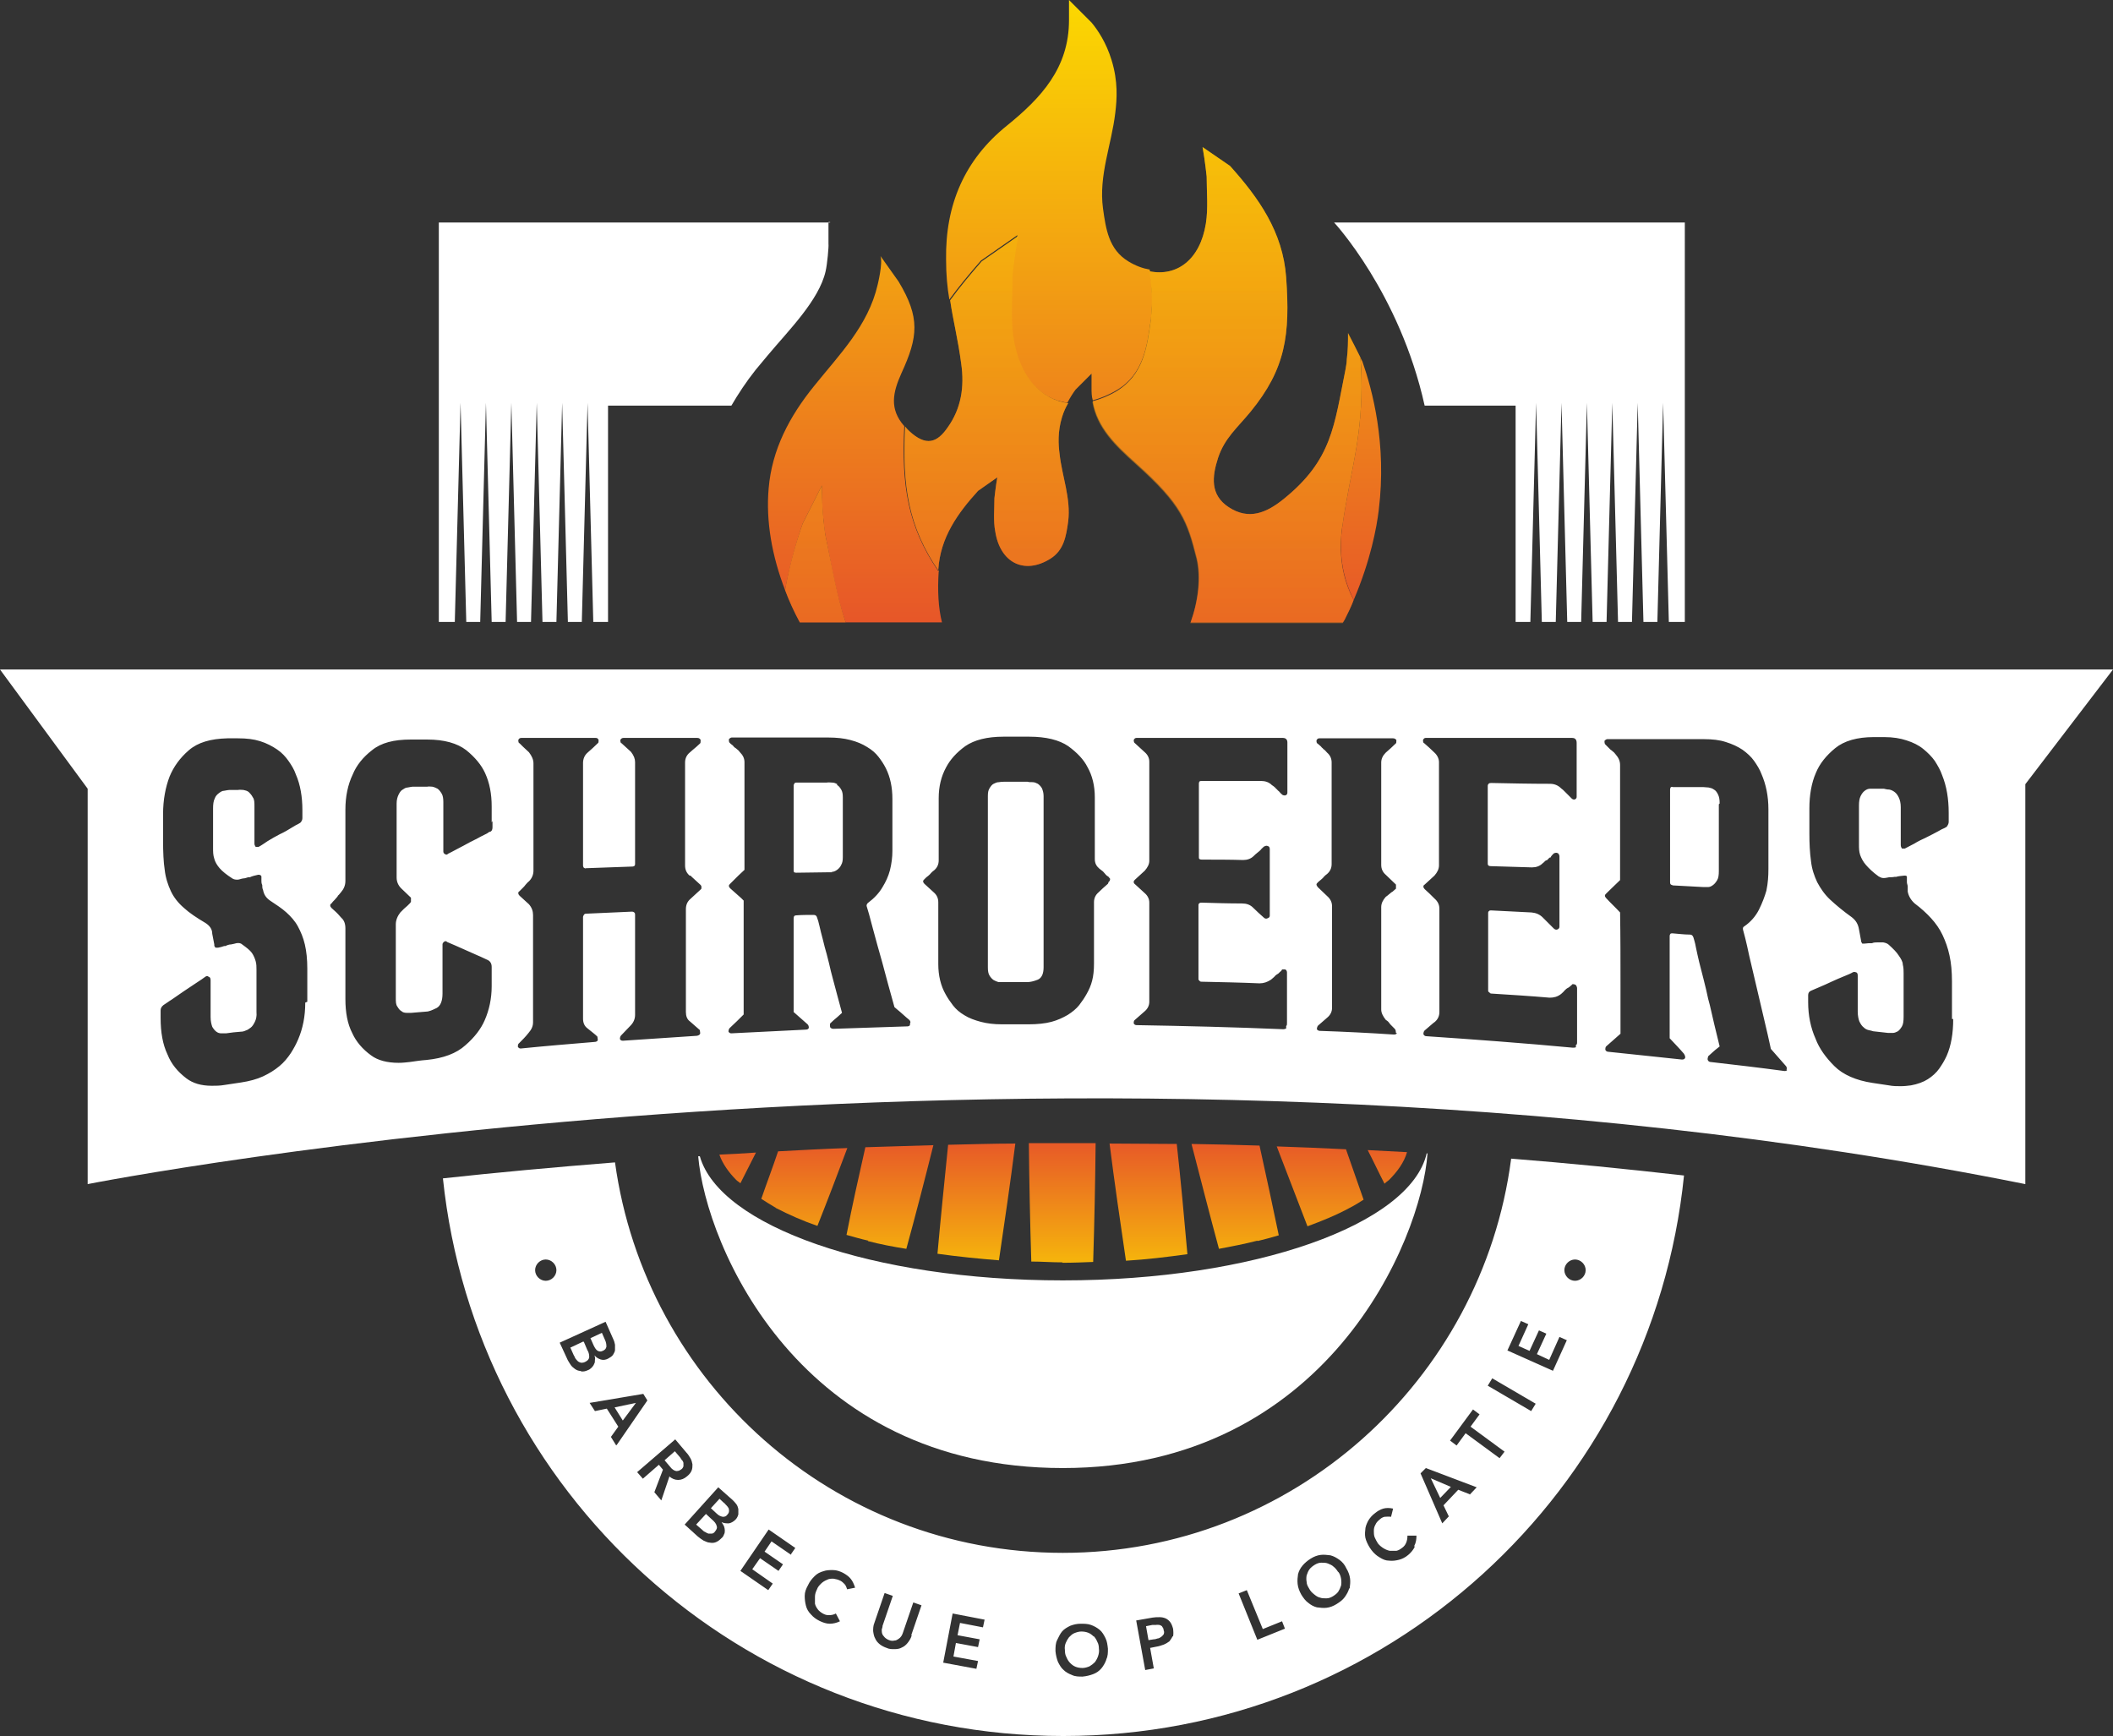<?xml version="1.0" encoding="UTF-8"?>
<svg id="Laag_1" xmlns="http://www.w3.org/2000/svg" xmlns:xlink="http://www.w3.org/1999/xlink" version="1.1" viewBox="0 0 515.7 423.7">
  <rect x="0" y="0" width="515.7" height="423.7" fill="#333333" stroke="none"/>
  <!-- Generator: Adobe Illustrator 29.4.0, SVG Export Plug-In . SVG Version: 2.1.0 Build 152)  -->
  <defs>
    <style>
      .st0 {
        fill: url(#Naamloos_verloop_15);
      }

      .st1 {
        fill: url(#Naamloos_verloop_14);
      }

      .st2 {
        fill: url(#Naamloos_verloop_12);
      }

      .st3 {
        fill: url(#Naamloos_verloop_11);
      }

      .st4 {
        fill: url(#Naamloos_verloop_10);
      }

      .st5 {
        fill: url(#Naamloos_verloop_13);
      }

      .st6 {
        fill: url(#Naamloos_verloop_17);
      }

      .st6, .st7, .st8 {
        isolation: isolate;
        opacity: .5;
      }

      .st7 {
        fill: url(#Naamloos_verloop_18);
      }

      .st8 {
        fill: url(#Naamloos_verloop_16);
      }

      .st9 {
        fill: url(#Naamloos_verloop);
      }

      .st10 {
        fill: #fff;
      }

      .st11 {
        fill: url(#Naamloos_verloop_2);
      }

      .st12 {
        fill: url(#Naamloos_verloop_5);
      }

      .st13 {
        fill: url(#Naamloos_verloop_6);
      }

      .st14 {
        fill: url(#Naamloos_verloop_4);
      }

      .st15 {
        fill: url(#Naamloos_verloop_9);
      }

      .st16 {
        fill: url(#Naamloos_verloop_8);
      }

      .st17 {
        fill: url(#Naamloos_verloop_3);
      }

      .st18 {
        fill: url(#Naamloos_verloop_7);
      }
    </style>
    <linearGradient id="Naamloos_verloop" data-name="Naamloos verloop" x1="280.3" y1="115" x2="280.3" y2="166.6" gradientTransform="translate(0 434.5) scale(1 -1)" gradientUnits="userSpaceOnUse">
      <stop offset="0" stop-color="#fbd801"/>
      <stop offset="1" stop-color="#e23732"/>
    </linearGradient>
    <linearGradient id="Naamloos_verloop_2" data-name="Naamloos verloop 2" x1="238.3" y1="115" x2="238.3" y2="166.6" gradientTransform="translate(0 434.5) scale(1 -1)" gradientUnits="userSpaceOnUse">
      <stop offset="0" stop-color="#fbd801"/>
      <stop offset="1" stop-color="#e23732"/>
    </linearGradient>
    <linearGradient id="Naamloos_verloop_3" data-name="Naamloos verloop 3" x1="301.5" y1="115" x2="301.5" y2="166.6" gradientTransform="translate(0 434.5) scale(1 -1)" gradientUnits="userSpaceOnUse">
      <stop offset="0" stop-color="#fbd801"/>
      <stop offset="1" stop-color="#e23732"/>
    </linearGradient>
    <linearGradient id="Naamloos_verloop_4" data-name="Naamloos verloop 4" x1="217.2" y1="115" x2="217.2" y2="166.6" gradientTransform="translate(0 434.5) scale(1 -1)" gradientUnits="userSpaceOnUse">
      <stop offset="0" stop-color="#fbd801"/>
      <stop offset="1" stop-color="#e23732"/>
    </linearGradient>
    <linearGradient id="Naamloos_verloop_5" data-name="Naamloos verloop 5" x1="259.3" y1="115" x2="259.3" y2="166.6" gradientTransform="translate(0 434.5) scale(1 -1)" gradientUnits="userSpaceOnUse">
      <stop offset="0" stop-color="#fbd801"/>
      <stop offset="1" stop-color="#e23732"/>
    </linearGradient>
    <linearGradient id="Naamloos_verloop_6" data-name="Naamloos verloop 6" x1="196.3" y1="115" x2="196.3" y2="166.6" gradientTransform="translate(0 434.5) scale(1 -1)" gradientUnits="userSpaceOnUse">
      <stop offset="0" stop-color="#fbd801"/>
      <stop offset="1" stop-color="#e23732"/>
    </linearGradient>
    <linearGradient id="Naamloos_verloop_7" data-name="Naamloos verloop 7" x1="322.2" y1="115" x2="322.2" y2="166.6" gradientTransform="translate(0 434.5) scale(1 -1)" gradientUnits="userSpaceOnUse">
      <stop offset="0" stop-color="#fbd801"/>
      <stop offset="1" stop-color="#e23732"/>
    </linearGradient>
    <linearGradient id="Naamloos_verloop_8" data-name="Naamloos verloop 8" x1="180.1" y1="115" x2="180.1" y2="166.6" gradientTransform="translate(0 434.5) scale(1 -1)" gradientUnits="userSpaceOnUse">
      <stop offset="0" stop-color="#fbd801"/>
      <stop offset="1" stop-color="#e23732"/>
    </linearGradient>
    <linearGradient id="Naamloos_verloop_9" data-name="Naamloos verloop 9" x1="338.6" y1="115" x2="338.6" y2="166.6" gradientTransform="translate(0 434.5) scale(1 -1)" gradientUnits="userSpaceOnUse">
      <stop offset="0" stop-color="#fbd801"/>
      <stop offset="1" stop-color="#e23732"/>
    </linearGradient>
    <linearGradient id="Naamloos_verloop_10" data-name="Naamloos verloop 10" x1="299.5" y1="434.4" x2="299.5" y2="245.9" gradientTransform="translate(0 434.5) scale(1 -1)" gradientUnits="userSpaceOnUse">
      <stop offset="0" stop-color="#fbd801"/>
      <stop offset="1" stop-color="#e23732"/>
    </linearGradient>
    <linearGradient id="Naamloos_verloop_11" data-name="Naamloos verloop 11" x1="199" y1="434.4" x2="199" y2="245.9" gradientTransform="translate(0 434.5) scale(1 -1)" gradientUnits="userSpaceOnUse">
      <stop offset="0" stop-color="#fbd801"/>
      <stop offset="1" stop-color="#e23732"/>
    </linearGradient>
    <linearGradient id="Naamloos_verloop_12" data-name="Naamloos verloop 12" x1="240.8" y1="434.4" x2="240.8" y2="245.9" gradientTransform="translate(0 434.5) scale(1 -1)" gradientUnits="userSpaceOnUse">
      <stop offset="0" stop-color="#fbd801"/>
      <stop offset="1" stop-color="#e23732"/>
    </linearGradient>
    <linearGradient id="Naamloos_verloop_13" data-name="Naamloos verloop 13" x1="332.2" y1="434.4" x2="332.2" y2="245.9" gradientTransform="translate(0 434.5) scale(1 -1)" gradientUnits="userSpaceOnUse">
      <stop offset="0" stop-color="#fbd801"/>
      <stop offset="1" stop-color="#e23732"/>
    </linearGradient>
    <linearGradient id="Naamloos_verloop_14" data-name="Naamloos verloop 14" x1="208.7" y1="434.4" x2="208.7" y2="245.9" gradientTransform="translate(0 434.5) scale(1 -1)" gradientUnits="userSpaceOnUse">
      <stop offset="0" stop-color="#fbd801"/>
      <stop offset="1" stop-color="#e23732"/>
    </linearGradient>
    <linearGradient id="Naamloos_verloop_15" data-name="Naamloos verloop 15" x1="256" y1="434.4" x2="256" y2="245.9" gradientTransform="translate(0 434.5) scale(1 -1)" gradientUnits="userSpaceOnUse">
      <stop offset="0" stop-color="#fbd801"/>
      <stop offset="1" stop-color="#e23732"/>
    </linearGradient>
    <linearGradient id="Naamloos_verloop_16" data-name="Naamloos verloop 16" x1="824.6" y1="424.9" x2="824.6" y2="171.9" gradientTransform="translate(1124.1 434.5) rotate(-180)" gradientUnits="userSpaceOnUse">
      <stop offset="0" stop-color="#fbd801"/>
      <stop offset="1" stop-color="#e23732"/>
    </linearGradient>
    <linearGradient id="Naamloos_verloop_17" data-name="Naamloos verloop 17" x1="925.1" y1="424.9" x2="925.1" y2="171.9" gradientTransform="translate(1124.1 434.5) rotate(-180)" gradientUnits="userSpaceOnUse">
      <stop offset="0" stop-color="#fbd801"/>
      <stop offset="1" stop-color="#e23732"/>
    </linearGradient>
    <linearGradient id="Naamloos_verloop_18" data-name="Naamloos verloop 18" x1="883.3" y1="424.9" x2="883.3" y2="171.9" gradientTransform="translate(1124.1 434.5) rotate(-180)" gradientUnits="userSpaceOnUse">
      <stop offset="0" stop-color="#fbd801"/>
      <stop offset="1" stop-color="#e23732"/>
    </linearGradient>
  </defs>
  <g>
    <g>
      <g>
        <path class="st9" d="M289.8,306.1c-.8-9-1.6-17.9-2.6-26.9-5.5,0-11-.1-16.4-.1,1.2,9.5,2.6,19.1,4,28.6,5-.3,10-.9,15-1.6Z"/>
        <path class="st11" d="M243.8,307.6c1.4-9.5,2.8-19,4-28.5-5.5,0-11,.2-16.4.3-.9,8.9-1.8,17.7-2.6,26.6,5,.7,10,1.2,15,1.6Z"/>
        <path class="st17" d="M306.9,302.9c1.7-.4,3.5-.9,5.2-1.4-1.5-7.3-3.1-14.6-4.7-21.9-5.6-.2-11.1-.3-16.6-.4,2.2,8.5,4.4,17.1,6.7,25.6,3.2-.6,6.3-1.2,9.4-2h0Z"/>
        <path class="st14" d="M211.8,302.9c3.1.8,6.2,1.4,9.4,1.9,2.3-8.4,4.5-16.9,6.6-25.3-5.6.2-11.2.3-16.6.5-1.6,7.1-3.2,14.2-4.6,21.4,1.8.5,3.5,1,5.3,1.4h0Z"/>
        <path class="st12" d="M259.3,308.2c2.5,0,5-.1,7.5-.2.3-9.7.5-19.3.6-29h-16.3c.1,9.6.3,19.3.6,28.9,2.5,0,5,.2,7.6.2h0Z"/>
        <path class="st13" d="M189.3,294.8c3.3,1.7,6.7,3.2,10.2,4.4,2.5-6.3,4.9-12.6,7.3-19-5.7.2-11.4.5-16.9.8-1.3,3.9-2.8,7.8-4.1,11.6,1.1.7,2.2,1.4,3.4,2.1h.1Z"/>
        <path class="st18" d="M329.4,294.8c1.2-.6,2.3-1.3,3.4-2-1.4-4.1-2.9-8.2-4.3-12.3-5.7-.3-11.3-.5-16.9-.7l7.5,19.5c3.5-1.3,7-2.7,10.3-4.5Z"/>
        <path class="st16" d="M175.6,281.9c.8,2.2,2.3,4.3,4.1,6.1.3.3.7.5,1,.8,1.3-2.5,2.5-5,3.8-7.5-3,.2-6,.4-8.9.5h0Z"/>
        <path class="st15" d="M337.9,288.9c.3-.3.7-.6,1.1-.9,2-2,3.7-4.3,4.4-6.8-3.2-.2-6.4-.3-9.6-.5,1.4,2.7,2.7,5.5,4.1,8.2h0Z"/>
        <path class="st10" d="M348.3,281.5h-.1c-4,17.4-42.2,31-88.8,31s-83.8-13.3-88.6-30.3h-.4c1.9,21.9,24.7,76.1,89,76.1s87.5-55.5,89-76.8h-.1,0Z"/>
      </g>
      <g>
        <path class="st4" d="M280.9,78c-.9,6.7-1.8,13.4-8.3,17.4-2,1.2-4,2-5.9,2.5,1.1,6.4,5.6,10.7,10.5,15.1,11.3,10.1,12.6,14.1,14.9,23.2,1.1,4.6.4,10.4-1.5,15.7h37.2c.1-.3.3-.5.4-.7.8-1.6,1.6-3.2,2.2-4.8-2.9-5.5-3.7-11.5-2.8-17.9,1.9-13.2,4.6-20.5,4.7-34,0-2.5-.1-4.9-.3-7.3-1-2-2-4-3-5.9,0,2,0,4.1-.3,6.4,0,.8-.2,1.7-.3,2.4-2.8,13.9-3.3,22.1-15,31.6-4.3,3.5-8.6,5.3-13.5,2.1-4.6-3-4.1-7.5-2.6-12.1,1.6-4.8,4.7-7.3,7.9-11.2,8.6-10.5,9.7-18.8,8.7-32.8-.8-11.1-6.7-19.4-13.7-27.2l-6.7-4.6c.6,3.3,1,7.2,1,7.2,0,3.8.4,7.7-.2,11.5-1.4,8.7-7,13-13.8,11.6.6,3.9.9,7.9.3,12v-.2Z"/>
        <path class="st3" d="M201.4,130.4c-.1-1.1-.3-2.2-.4-3.3-.3-3-.4-5.9-.4-8.6-1.6,3.1-3.1,6.2-4.7,9.3-1.4,3.9-3.1,9.5-4.3,16.2,1,2.7,2.2,5.3,3.6,7.9h11.2c-2.1-6.2-3.2-13-5-21.5h0Z"/>
        <path class="st2" d="M229,139.4v-.4c.5-7.8,4.7-13.7,9.7-19.2l4.7-3.3c-.4,2.3-.7,5.1-.7,5.1,0,2.7-.3,5.5.2,8.1,1.2,7.7,7.1,10.6,13.4,6.7,3.4-2.1,3.9-5.6,4.4-9.1.7-5.7-1.5-11-2.1-16.5-.3-2.3-.5-5.4.6-9,.4-1.3.9-2.4,1.5-3.4-6.6-.9-11.8-6.4-13.3-15.8-.8-5-.2-10.3-.3-15.4,0,0,.6-5.2,1.4-9.6l-8.9,6.2c-2.7,3.1-5.3,6.2-7.7,9.5.7,4.9,1.9,9.4,2.7,15.5.8,5.6,0,10.9-3.3,15.5-2.6,3.8-5.3,4.7-9.4.9-.4-.4-.7-.7-1-1.1-.7,14.4.7,24.4,8.3,35.4h-.2Z"/>
        <g>
          <path class="st5" d="M332.5,88.2c-.2-.3-.3-.6-.5-1,.2,2.4.4,4.8.3,7.3-.1,13.5-2.8,20.8-4.7,34-.9,6.4,0,12.4,2.8,17.9,4.1-9.6,5.6-17.7,6.1-21.9,2-16.3-1.6-29.4-4-36.3h0Z"/>
          <path class="st1" d="M229,139.4c-7.5-11-9-21-8.3-35.4-3.7-4.2-2.8-8.2-.7-12.9,4.1-8.9,4.6-13.6-.7-22.4l-4.4-6.2c.6,1.8-.7,7-.7,7-2.3,10-9.4,17.1-15.5,24.7-6,7.4-10.3,15.5-11.1,25-.7,8,.8,16.5,4,24.8,1.3-6.7,2.9-12.2,4.3-16.2,1.6-3.1,3.1-6.2,4.7-9.3,0,2.7,0,5.5.4,8.6.1,1.1.2,2.2.4,3.3,1.7,8.4,2.8,15.3,5,21.5h23.5c-.9-3.6-1.1-7.8-.8-12.4h0Z"/>
          <path class="st0" d="M248.3,57.5c-.8,4.4-1.4,9.6-1.4,9.6.1,5.1-.5,10.4.3,15.4,1.5,9.4,6.6,14.9,13.3,15.8.7-1.3,1.4-2.4,2-3.2,1.3-1.3,2.6-2.6,3.9-3.9v3.4c0,1.1,0,2.1.3,3.1,1.9-.5,3.9-1.3,5.9-2.5,6.5-3.9,7.4-10.7,8.3-17.4.5-4.1.3-8-.3-12-1.7-.3-3.4-.9-5.2-2-4.8-2.9-5.5-7.9-6.2-12.9-1.1-8.1,2.1-15.6,3-23.4.4-3.3.7-7.6-.9-12.8-1.3-4.3-3.4-7.4-4.9-9.2-1.8-1.8-3.7-3.7-5.5-5.5v4.9c0,11.7-6.8,19-15.2,25.8-10.3,8.3-15,19.3-14.8,32.6,0,3.8.3,6.9.8,9.8,2.4-3.3,5-6.4,7.7-9.5l8.9-6.2h0Z"/>
          <path class="st8" d="M327.6,128.5c1.9-13.2,4.6-20.5,4.7-34,0-2.5-.1-4.9-.3-7.3-1-2-2-4-3-5.9,0,2,0,4.1-.3,6.4,0,.8-.2,1.7-.3,2.4-2.8,13.9-3.3,22.1-15,31.6-4.3,3.5-8.6,5.3-13.5,2.1-4.6-3-4.1-7.5-2.6-12.1,1.6-4.8,4.7-7.3,7.9-11.2,8.6-10.5,9.7-18.8,8.7-32.8-.8-11.1-6.7-19.4-13.7-27.2l-6.7-4.6c.6,3.3,1,7.2,1,7.2,0,3.8.4,7.7-.2,11.5-1.4,8.7-7,13-13.8,11.6.6,3.9.9,7.9.3,12-.9,6.7-1.8,13.4-8.3,17.4-2,1.2-4,2-5.9,2.5,1.1,6.4,5.6,10.7,10.5,15.1,11.3,10.1,12.6,14.1,14.9,23.2,1.1,4.6.4,10.4-1.5,15.7h37.2c.1-.3.3-.5.4-.7.8-1.6,1.6-3.2,2.2-4.8-2.9-5.5-3.7-11.5-2.8-17.9v-.2Z"/>
          <path class="st6" d="M201,127.1c-.3-3-.4-5.9-.4-8.6-1.6,3.1-3.1,6.2-4.7,9.3-1.4,3.9-3.1,9.5-4.3,16.2,1,2.7,2.2,5.3,3.6,7.9h11.2c-2.1-6.2-3.2-13-5-21.5-.1-1.1-.3-2.2-.4-3.3h0Z"/>
          <path class="st7" d="M229,139.4v-.4c.5-7.8,4.7-13.7,9.7-19.2l4.7-3.3c-.4,2.3-.7,5.1-.7,5.1,0,2.7-.3,5.5.2,8.1,1.2,7.7,7.1,10.6,13.4,6.7,3.4-2.1,3.9-5.6,4.4-9.1.7-5.7-1.5-11-2.1-16.5-.3-2.3-.5-5.4.6-9,.4-1.3.9-2.4,1.5-3.4-6.6-.9-11.8-6.4-13.3-15.8-.8-5-.2-10.3-.3-15.4,0,0,.6-5.2,1.4-9.6l-8.9,6.2c-2.7,3.1-5.3,6.2-7.7,9.5.7,4.9,1.9,9.4,2.7,15.5.8,5.6,0,10.9-3.3,15.5-2.6,3.8-5.3,4.7-9.4.9-.4-.4-.7-.7-1-1.1-.7,14.4.7,24.4,8.3,35.4h-.2Z"/>
        </g>
      </g>
      <path class="st10" d="M202.6,54.3h-95.5v97.5h3.9l1.4-53.5,1.4,53.5h3.4l1.4-53.5,1.4,53.5h3.4l1.4-53.5,1.4,53.5h3.4l.7-26.8.7-26.7,1.4,53.5h3.4l1.4-53.5,1.4,53.5h3.4l1.4-53.5,1.4,53.5h3.6v-52.8h30.1c1.7-2.9,3.6-5.8,5.9-8.7,1-1.2,2-2.4,3-3.6,5-6,12.5-13.4,14.1-20.5.4-1.7.8-6.1.7-6.7v-5.3h.4Z"/>
      <path class="st10" d="M325.6,54.3s16,17.2,22.1,44.7h22.2v52.8h3.6l1.4-53.5,1.4,53.5h3.4l1.4-53.5,1.4,53.5h3.4l1.4-53.5,1.4,53.5h3.4l1.4-53.5,1.4,53.5h3.4l1.4-53.5,1.4,53.5h3.4l1.4-53.5,1.4,53.5h3.9V54.3h-86,.4Z"/>
    </g>
    <g>
      <path class="st10" d="M173.8,370.9l-1.5-1.4-2.4,2.6,1.5,1.3c.2.2.4.4.7.5.3.2.5.3.8.4h.8c.3,0,.6-.2.8-.5.4-.5.6-.9.4-1.4-.1-.5-.5-1-1.2-1.6h0Z"/>
      <path class="st10" d="M266.9,399.4c-.4-.4-.8-.7-1.3-.9-.5-.2-1.1-.3-1.7-.3s-1.2.2-1.7.4c-.5.2-.9.6-1.3,1-.3.4-.6.9-.8,1.4s-.3,1.1-.2,1.7c0,.7.1,1.3.4,1.8.2.5.5,1,.9,1.4s.8.7,1.3.9c.5.2,1.1.3,1.7.3s1.2-.2,1.7-.4c.5-.3.9-.6,1.3-1,.3-.4.6-.9.8-1.5.2-.6.3-1.2.2-1.8,0-.6-.1-1.2-.4-1.7-.2-.5-.5-1-.9-1.4h0Z"/>
      <path class="st10" d="M176.9,367l-1.3-1.2-2.1,2.3,1.4,1.3c.5.5,1,.7,1.5.8.5,0,.8-.1,1.1-.5.4-.4.5-.8.4-1.3,0-.4-.5-.9-1.1-1.5h.1Z"/>
      <path class="st10" d="M283.7,397c-.2-.2-.4-.3-.7-.4-.3,0-.5-.1-.9,0h-.9l-1.5.3.6,3.4,1.3-.2c.3,0,.6-.1.9-.2.3,0,.6-.2.9-.4.3-.2.4-.4.6-.6.1-.3.2-.6,0-1,0-.4-.2-.7-.4-.9h.1Z"/>
      <path class="st10" d="M142.4,327.4l-3.2,1.5.8,1.8c.1.2.3.5.4.8.2.3.4.5.6.7.2.2.5.3.8.4.3,0,.6,0,1-.2.6-.3.9-.6,1-1.1,0-.5,0-1.1-.5-1.9l-.8-1.9h-.1Z"/>
      <polygon class="st10" points="152 346.7 155.2 342.4 150 343.5 152 346.7"/>
      <path class="st10" d="M145.9,329.7c.4.2.8.2,1.2,0,.5-.2.8-.5.9-1,0-.4,0-1-.4-1.8l-.7-1.6-2.8,1.3.8,1.8c.3.6.6,1.1,1,1.3h0Z"/>
      <path class="st10" d="M166.4,356.3c-.2-.2-.3-.5-.5-.7l-1.2-1.4-2.5,2.2,1.1,1.3c.2.2.4.5.6.7.2.2.5.4.7.5.3.1.5.2.8.1.3,0,.6-.2.9-.4.3-.2.4-.5.5-.7v-.8c0-.3-.2-.5-.3-.7h-.1Z"/>
      <polygon class="st10" points="354.1 362.9 349.2 360.8 351.5 365.6 354.1 362.9"/>
      <path class="st10" d="M326.6,383.7c-.3-.5-.7-1-1.1-1.3-.4-.4-.9-.6-1.4-.8-.5-.2-1-.2-1.6-.2s-1.1.2-1.6.5-1,.7-1.3,1.1-.5.9-.7,1.5c-.1.5-.1,1.1,0,1.6,0,.6.3,1.1.6,1.6.3.6.7,1,1.2,1.4s.9.7,1.4.8c.5.2,1,.2,1.6.2s1.1-.2,1.6-.5,1-.7,1.3-1.1c.3-.5.5-.9.7-1.5.1-.5.1-1.1,0-1.7s-.3-1.2-.7-1.7h0Z"/>
      <path class="st10" d="M368.8,282.9c-7.1,54.1-53.4,96.1-109.4,96.1s-101.9-41.6-109.3-95.3c-15.1,1.2-29.2,2.5-42,3.9,8,76.5,72.7,136.1,151.4,136.1h0c78.9,0,143.7-59.9,151.5-136.8-14.1-1.6-28.1-3-42-4.1h-.2ZM133.2,312.6c-1.4,0-2.6-1.2-2.6-2.6s1.2-2.6,2.6-2.6,2.6,1.2,2.6,2.6-1.2,2.6-2.6,2.6ZM141.7,334.6c-.5,0-1-.2-1.4-.5s-.8-.6-1.1-1.1-.6-.9-.8-1.4l-1.8-3.9,11.2-5.1,1.9,4.3c.2.4.3.8.4,1.3v1.3c0,.4-.3.8-.5,1.2-.3.4-.7.6-1.2.9-.6.3-1.2.4-1.8.2-.6-.2-1.1-.5-1.5-1h0c.1.4.2.7.1,1.1,0,.4,0,.7-.2,1-.1.3-.3.6-.6.9s-.6.5-.9.6c-.6.3-1.2.4-1.7.3h0ZM150.4,352.8l-1.3-2.1,1.8-2.5-2.8-4.4-2.9.6-1.3-2,13.1-2.2,1,1.6-7.5,10.9h-.1ZM163.4,360.3l-2,5.9-1.7-2,2.1-5.5-1-1.2-3.9,3.4-1.4-1.6,9.3-8,2.7,3.2c.4.4.7.9,1,1.4s.4,1,.5,1.5c0,.5,0,1-.2,1.5s-.5.9-1.1,1.4c-.7.6-1.4.9-2.2.9s-1.5-.3-2.2-.9h0ZM180.2,369.6c-.1.4-.3.9-.7,1.3s-1,.8-1.6.9c-.6,0-1.2,0-1.8-.3h0c.2.3.4.6.6,1,.1.3.2.7.2,1s0,.7-.2,1c-.1.3-.3.7-.6.9-.5.5-.9.8-1.4,1s-1,.2-1.5.1c-.5,0-1-.3-1.5-.5-.5-.3-.9-.6-1.4-1l-3.2-2.9,8.2-9.1,3.5,3.1c.3.3.6.6.9,1,.3.4.4.8.5,1.2v1.3ZM193.1,379.5l-4.8-3.3-1.7,2.5,4.5,3.1-1.1,1.6-4.5-3.1-1.9,2.7,5,3.5-1.1,1.6-6.8-4.7,6.9-10.1,6.5,4.5-1.1,1.6h.1ZM206.8,388c-.2-.6-.4-1.1-.7-1.4s-.6-.6-1-.8c-.6-.3-1.1-.4-1.7-.5-.5,0-1.1,0-1.6.3-.5.2-1,.5-1.4.9s-.8.8-1,1.4c-.3.6-.5,1.2-.5,1.8v1.7c.1.5.4,1,.7,1.4s.8.8,1.4,1.1.9.3,1.4.3,1.1-.1,1.6-.4l1,1.9c-.8.4-1.7.6-2.5.6s-1.7-.3-2.5-.7c-.8-.4-1.5-.9-2.1-1.6-.6-.6-1-1.3-1.2-2.1s-.3-1.5-.3-2.4.3-1.7.8-2.6c.4-.9,1-1.6,1.6-2.2s1.3-1,2.1-1.2c.8-.3,1.5-.3,2.4-.3s1.7.3,2.5.7c.7.4,1.3.8,1.8,1.4s.8,1.3,1.1,2.2l-2,.4h.1ZM222.5,399.2c-.2.7-.6,1.3-1,1.8s-.9.9-1.4,1.1c-.5.3-1.1.4-1.8.4s-1.3,0-1.9-.3c-.6-.2-1.2-.5-1.7-.9s-.9-.9-1.1-1.4c-.3-.5-.4-1.1-.5-1.8,0-.6,0-1.3.3-2l2.5-7.3,2,.7-2.5,7.3c0,.3-.1.6-.2.9,0,.3,0,.7.1,1s.3.6.6.9c.3.3.6.5,1.1.7s.9.2,1.3.1c.4,0,.7-.2,1-.4.3-.2.5-.4.7-.7.2-.3.3-.6.4-.9l2.5-7.3,2,.7-2.5,7.3h.1ZM240,397.2l-5.7-1.1-.6,3,5.4,1-.4,1.9-5.4-1-.6,3.3,6,1.1-.4,1.9-8.1-1.5,2.3-12,7.8,1.5-.4,1.9h.1ZM270,405.1c-.3.8-.7,1.5-1.2,2.1s-1.2,1.1-2,1.4-1.6.5-2.6.6c-.9,0-1.8,0-2.6-.4-.8-.3-1.5-.7-2-1.2-.6-.5-1-1.2-1.4-2-.3-.8-.5-1.6-.6-2.6,0-1,0-1.9.4-2.7s.7-1.5,1.2-2.1,1.2-1,2-1.4c.8-.3,1.6-.5,2.5-.5s1.8,0,2.6.3c.8.3,1.5.7,2.1,1.2s1,1.2,1.4,2,.5,1.7.6,2.6c0,1,0,1.8-.4,2.6h0ZM286.2,399.3c-.2.5-.5.9-.8,1.3-.4.3-.9.6-1.4.8-.6.2-1.1.4-1.8.5l-1.5.3.9,5-2.1.4-2.2-12.1,4-.7c.6-.1,1.1-.1,1.7-.1s1,.1,1.5.3c.4.2.8.5,1.1.9.3.4.5.9.7,1.6.1.8.1,1.4,0,1.9h-.1ZM306.9,400.3l-4.6-11.4,2-.8,3.9,9.5,4.7-1.9.7,1.8-6.7,2.7h0ZM329.3,387.6c-.2.8-.6,1.5-1.1,2.2s-1.2,1.2-2,1.7-1.6.8-2.4.9-1.6,0-2.4-.1c-.8-.2-1.5-.6-2.1-1.1-.7-.5-1.2-1.2-1.7-2-.5-.9-.8-1.7-.9-2.6s0-1.7.1-2.4c.2-.8.6-1.5,1.1-2.1s1.2-1.2,2-1.7,1.6-.8,2.4-.9,1.6,0,2.4.1c.8.2,1.5.6,2.2,1.1s1.3,1.2,1.7,2.1c.5.8.8,1.7.9,2.5s0,1.6-.1,2.4h-.1ZM345.3,377.5c-.4.8-.9,1.4-1.6,2s-1.5,1-2.3,1.2-1.6.3-2.4.2c-.8,0-1.5-.3-2.3-.8-.7-.4-1.4-1-2-1.8s-1-1.6-1.3-2.4-.3-1.6-.2-2.4c0-.8.3-1.5.7-2.3.4-.7,1-1.4,1.7-1.9.6-.5,1.3-.9,2-1.1s1.5-.2,2.4,0l-.5,2c-.6-.1-1.2,0-1.6,0-.4.1-.8.3-1.1.6-.5.4-.9.8-1.1,1.3-.3.5-.4,1-.4,1.5s0,1.1.2,1.6.5,1,.8,1.5c.4.5.9.9,1.4,1.2.5.3,1,.5,1.5.6h1.6c.5-.1,1-.4,1.5-.8.4-.3.7-.7.9-1.2.2-.5.3-1,.3-1.7h2.2c0,.8-.1,1.7-.5,2.4v.3ZM358.7,364.7l-2.8-1.1-3.6,3.8,1.3,2.7-1.6,1.7-5.3-12.2,1.3-1.3,12.4,4.7-1.7,1.8h0ZM366,355.9l-8.3-6.1-2.2,3-1.6-1.2,5.6-7.6,1.6,1.2-2.2,3,8.3,6.1-1.3,1.7h.1ZM373.7,344.4l-10.6-6.2,1.1-1.8,10.6,6.2-1.1,1.8ZM379.1,334.6l-11.2-5,3.3-7.2,1.8.8-2.4,5.3,2.7,1.2,2.3-5,1.8.8-2.3,5,3,1.4,2.5-5.6,1.8.8-3.4,7.5h.1ZM384.4,312.6c-1.4,0-2.6-1.2-2.6-2.6s1.2-2.6,2.6-2.6,2.6,1.2,2.6,2.6-1.2,2.6-2.6,2.6Z"/>
    </g>
  </g>
  <g>
    <path class="st10" d="M419.7,196.1c0-.9-.1-1.6-.4-2.2-.3-.6-.6-1-1-1.2-.4-.3-.8-.4-1.3-.5-.5,0-.9-.1-1.3-.1h-7.4c-.2-.1-.4,0-.5,0-.2.3-.2.5-.2.6v22.6h0c0,.2,0,.4.2.6.3.1.5.2.5.2,2.5.1,5,.3,7.4.4h1.2c.4,0,.8-.2,1.2-.5.4-.3.7-.7,1-1.2s.4-1.2.4-2.2v-16.3l.2-.2Z"/>
    <path class="st10" d="M204.4,191.4c-.4-.2-.8-.4-1.3-.4s-.9-.1-1.3,0h-7.4c-.2,0-.4,0-.5.2-.2.3-.2.4-.2.5v20.7c0,.1,0,.3.1.5.3.1.5.1.5.1,2.5,0,5-.1,7.4-.1s.9,0,1.3-.1c.4,0,.9-.2,1.3-.5.4-.3.8-.7,1-1.2.3-.5.4-1.1.4-1.9v-14.6c0-.8-.1-1.4-.4-1.9-.3-.5-.6-.9-1-1.1v-.2Z"/>
    <path class="st10" d="M253.3,191.3c-.4-.2-.8-.4-1.3-.4s-.9,0-1.2-.1h-5.8c-.3,0-.7,0-1.2.1-.5,0-.9.2-1.3.4s-.7.6-1,1.1-.4,1-.4,1.9v41.8c0,.9.1,1.5.4,2s.6.8,1,1.1c.4.2.8.4,1.2.5h7c.7,0,1.6-.2,2.6-.6.9-.4,1.4-1.4,1.4-3v-41.8c0-.8-.2-1.4-.4-1.9-.3-.5-.6-.8-1-1.1h0Z"/>
    <path class="st10" d="M0,163.4l21.4,29.1v96.5s238-47.1,472.9,0v-97.6l21.4-28H0ZM74.5,244.7c0,3.4-.6,6.3-1.7,8.9-.5,1.2-1.1,2.3-1.8,3.4-.8,1.2-1.7,2.3-2.8,3.2-1.2,1-2.5,1.8-4,2.5s-3.4,1.2-5.4,1.5c-1.4.2-2.7.4-4,.6-1.1.2-2.2.2-3.1.2-2.6,0-4.6-.6-6.2-1.8-2.1-1.6-3.7-3.5-4.6-5.8-1.2-2.5-1.7-5.5-1.7-9v-1.8c0-.5.2-.9.7-1.3.3-.2.6-.4.9-.6s.7-.5,1.2-.8c.9-.6,1.9-1.3,2.9-2,.9-.6,1.8-1.2,3-2,.9-.6,1.7-1.1,2.2-1.5,0,0,.5-.4.8,0,.2,0,.5.2.5.8v9c0,1.1.2,1.8.4,2.4.3.5.6.9,1,1.2.4.3.8.4,1.2.4h1.2c1.2-.2,2.4-.3,3.6-.4.4,0,.8-.1,1.2-.3.4-.1.8-.4,1.2-.7.4-.3.7-.8,1-1.4s.5-1.4.4-2.4v-10.3c0-.7,0-1.4-.2-2.1s-.5-1.4-.9-2c-.5-.7-1.3-1.3-2.4-2.1-.3-.3-.8-.4-1.4-.3-.3.1-.8.2-1.3.3-.5,0-1,.2-1.4.4h-.3c-.5.2-1,.3-1.5.4h-.6c-.2-.2-.3-.4-.3-.6v-.2c-.2-.9-.3-1.7-.5-2.6,0-1.2-.7-2-1.6-2.6-2.2-1.3-4-2.5-5.3-3.7-1.4-1.2-2.5-2.6-3.2-4.1s-1.3-3.3-1.5-5.2c-.3-1.9-.4-4.4-.4-7.2v-6.4c0-3.5.6-6.6,1.6-9.2,1-2.4,2.5-4.5,4.7-6.4s5.3-2.8,9.4-2.9h2.6c2.1,0,3.8.2,5.4.7s2.9,1.2,4.1,2,2.1,1.8,2.8,2.8c.7,1,1.4,2.1,1.8,3.3,1.1,2.5,1.6,5.5,1.6,8.7v2c0,.4-.2.8-.5,1.1h0l-.5.3c-.4.2-1,.5-1.6.9-.8.5-1.8,1.1-2.9,1.6-1,.5-2,1.1-3,1.7h0c-.9.6-1.6,1.1-2.2,1.4h-.7c-.2-.3-.3-.5-.3-.8v-9c0-1,0-1.8-.4-2.3-.3-.6-.7-1-1-1.3-.4-.3-.8-.4-1.3-.5-.5,0-.9-.1-1.3,0h-2.1c-.3,0-.7.1-1.3.2-.5,0-.9.3-1.3.6s-.8.7-1,1.3c-.3.6-.4,1.4-.4,2.4v9.7c0,.9,0,1.7.3,2.6.2.8.7,1.6,1.3,2.3.7.8,1.7,1.6,3.1,2.5.3.2.7.3,1.2.3s.8-.2,1.4-.3c.5,0,.9-.2,1.3-.3h.4c.6-.3,1.2-.4,2-.6.2,0,.4,0,.6.1h0c0,.1.2.2.2.3h0c0,.4,0,.8,0,1.1s0,.6.2,1h0c0,.4,0,.8.2,1.2.2,1.1.7,1.9,1.7,2.6,1.5,1,2.9,1.9,4,2.9s2.1,2.1,2.8,3.4c.7,1.3,1.3,2.7,1.7,4.4.4,1.7.6,3.7.6,5.9v8.1l-.5.2ZM120.2,200.4v1.5c0,.8-.4,1.1-.6,1.1s-.4.2-.7.4c-.4.2-.8.4-1.4.7-.9.5-1.9,1-2.9,1.5-1.1.6-2,1.1-3,1.6-.9.5-1.7.9-2.3,1.2h0c-.1.2-.4.3-.8,0-.3-.2-.3-.5-.3-.6v-12c0-.9-.1-1.6-.4-2.1-.3-.5-.6-.9-1-1.2-.4-.2-.8-.4-1.3-.5-.5,0-.9-.1-1.2,0h-3.6c-.2,0-.6.1-1.2.2-.5,0-.9.3-1.2.5-.4.2-.7.6-1,1.2-.3.6-.5,1.3-.5,2.2v18.1c0,1,.4,1.9,1.1,2.6.8.8,1.6,1.5,2.4,2.3h0v1h0l-.2.3c-.2.2-.4.4-.7.7-.2.2-.5.4-.8.7-.3.3-.6.6-.9.9-.7.9-1.1,1.9-1.1,2.9v17.9c0,1,0,1.7.4,2.2.3.5.6.9,1,1.1.3.3.8.4,1.2.4h1.2c1.2-.1,2.4-.2,3.6-.3.7,0,1.6-.4,2.6-.9.9-.5,1.4-1.7,1.4-3.5v-12c0-.2.1-.4.3-.6.4-.3.7-.2.8,0,.5.2,1.2.5,2.1.9.9.4,1.8.8,2.7,1.2.9.4,1.8.8,2.7,1.2h0c1,.4,1.7.8,2.2,1,.8.3,1.2.9,1.2,1.8v4.7c0,3-.6,5.8-1.7,8.3-.9,2.1-2.5,4.2-4.7,6.1-2.2,2-5.4,3.2-9.5,3.6-1.4.1-2.7.3-4.1.5-.9.1-1.8.2-2.7.2-2.8,0-5.1-.6-6.7-1.8-2.1-1.5-3.7-3.4-4.6-5.4-1.2-2.3-1.7-5.1-1.7-8.4v-17.2c0-1.1-.3-2-1-2.6-.3-.3-.5-.6-.8-.9-.2-.2-.3-.3-.5-.5l-1.1-1c-.2-.2-.3-.4-.3-.6s0-.3.3-.5c.2-.3.5-.6.8-.9.2-.2.4-.5.7-.8h0c0-.2.2-.3.3-.4.2-.2.3-.4.5-.6.7-.8,1.1-1.7,1.1-2.8v-17.4c0-3.2.6-6.1,1.8-8.6.9-2.2,2.5-4.2,4.7-5.9,2.2-1.8,5.3-2.6,9.4-2.6h4.1c4.1,0,7.3.9,9.5,2.6,2.1,1.7,3.7,3.6,4.6,5.6,1.1,2.4,1.6,5.1,1.6,8.1v3.9l.2-.3ZM168.6,213.8l2.4,2.2c.1.1.2.3.2.5,0,.3,0,.5-.2.6l-2.5,2.3c-.7.6-1.1,1.4-1.1,2.5v25.1c0,1,.3,1.8,1,2.3h0c.8.7,1.6,1.4,2.4,2.1h0c0,.3.1.5.1.8h0c-.1.4-.4.5-.8.6-6,.4-12.1.8-18,1.2-.3,0-.6,0-.8-.4h0c0-.4.1-.7.3-.9l2.3-2.4c.7-.7,1.1-1.6,1.1-2.6v-24.4c0-.3,0-.4-.2-.6-.1-.1-.3-.2-.6-.2-3.7.2-7.4.3-11.2.5-.2,0-.4.1-.5.3-.2.3-.2.5-.2.5v24.8c0,1,.3,1.8,1.1,2.4l.5.4c.6.5,1.3,1,1.9,1.6h0c0,.2.1.5.1.8h0c0,.3-.4.5-.8.5-6,.5-12.1,1-18,1.6h0c-.3,0-.5-.1-.7-.4h0c0-.4,0-.7.3-.9.8-.8,1.6-1.6,2.3-2.5.7-.8,1.1-1.6,1.1-2.6v-26.2c0-.9-.3-1.8-1-2.6-.8-.7-1.5-1.4-2.3-2.1-.2-.2-.3-.4-.3-.6s0-.3.3-.5l.3-.3c.2-.2.3-.3.5-.5s.5-.5.7-.8c.3-.3.5-.6.8-.8.7-.7,1.1-1.6,1.1-2.6v-26.2c0-.9-.4-1.8-1.1-2.7-.5-.5-1-.9-1.5-1.4l-.5-.5-.3-.3c-.2,0-.3-.3-.3-.8h0c.2-.4.4-.5.8-.5h18c.3,0,.6,0,.8.5h0c0,.4,0,.7-.2.8-.8.8-1.6,1.5-2.5,2.3-.7.6-1.1,1.5-1.1,2.5v25.1s0,.2.2.5c.2.1.4.2.5.1,3.7-.1,7.4-.3,11.2-.4.8,0,.8-.4.8-.7v-24.8c0-.8-.3-1.6-1-2.5-.8-.7-1.5-1.4-2.3-2.1-.2,0-.3-.3-.3-.8h0c.2-.4.5-.5.8-.5h18c.5,0,.7.3.8.5h0c0,.5,0,.8-.2.9-.5.5-1.1,1-1.7,1.5l-.8.7c-.7.6-1.1,1.4-1.1,2.4v25.1c0,1,.3,1.8,1.1,2.5h.3ZM222.1,250.1c0,.2-.3.4-.6.4-6,.2-12.1.4-18.1.6-.3,0-.6-.1-.8-.4,0-.2-.1-.4,0-.9h0c.6-.6,1.2-1.1,1.8-1.6l1.1-1c-.8-2.9-1.5-5.6-2.2-8.2l-.5-1.9c-.3-1.4-.7-2.9-1-4.1-.4-1.3-.7-2.6-1-3.8-.3-1.2-.6-2.2-.8-3.2-.2-.9-.4-1.6-.6-2.1-.1-.4-.4-.6-.8-.6h-.2c-1.3,0-2.7,0-4,.1-.5,0-.7.2-.7.8v22.8c1.1,1,2.3,2,3.4,3,.2.2.3.5.3.8s-.3.5-.8.5c-6,.3-12.1.6-18.1.9h0c-.3,0-.5-.1-.7-.4h0c0-.4.1-.7.3-.9,1.2-1.1,2.3-2.2,3.4-3.3v-27.8l-.6-.6c-.9-.8-1.8-1.6-2.7-2.4-.2-.2-.3-.4-.3-.6s.1-.3.3-.5l.7-.7c.9-.9,1.8-1.8,2.8-2.7v-26.3c0-.9-.4-1.7-1.1-2.4-.2-.3-.5-.6-.8-.8-.1-.1-.2-.2-.4-.3-.1-.1-.3-.2-.4-.4-.2-.2-.4-.4-.6-.5l-.2-.2c-.3-.2-.3-.5-.3-.8h0v-.2c.3-.3.5-.4.7-.4h23.5c2.1,0,3.9.2,5.4.6,1.6.4,3,1,4.1,1.7,1.2.7,2.1,1.5,2.8,2.4.7.9,1.3,1.8,1.8,2.8,1.1,2.2,1.6,4.7,1.6,7.5v12.7c0,1.5-.2,3.1-.6,4.7-.4,1.5-1,2.8-1.8,4.1-.8,1.4-2,2.7-3.6,3.9-.2.2-.3.4-.3.7.3.9.8,2.7,1.5,5.4.8,2.9,1.5,5.6,2.3,8.3.9,3.4,1.9,7.1,3,11l.7.6c1,.8,1.9,1.7,2.9,2.5h0c.3.3.4.6.2.9v.3ZM270.4,215.7c-.8.7-1.6,1.4-2.3,2.1-.7.6-1.1,1.4-1.1,2.4v15c0,3.3-.6,5.3-1.8,7.4-.5.9-1.1,1.8-1.8,2.7-.7.9-1.7,1.7-2.8,2.4-1.2.7-2.5,1.3-4,1.7-1.5.4-3.4.6-5.5.6h-6.6c-1.9,0-3.6-.2-5.1-.6s-2.9-.9-4-1.6c-1.2-.7-2.1-1.5-2.8-2.4-.7-.9-1.3-1.8-1.8-2.7-1.2-2.1-1.8-4.6-1.8-7.4v-15.1c0-1-.4-1.8-1.1-2.4l-2.3-2.1c-.2-.2-.3-.4-.3-.6s.1-.3.3-.5l.2-.2c.2-.2.4-.4.7-.6.2-.2.5-.4.7-.7.3-.3.5-.5.8-.7.7-.6,1.1-1.4,1.1-2.4v-15.2c0-2.8.6-5.3,1.8-7.5,1-1.9,2.5-3.6,4.7-5.2,2.2-1.5,5.3-2.3,9.3-2.3h6.3c4.1,0,7.3.8,9.5,2.3,2.2,1.6,3.8,3.3,4.7,5.1,1.2,2.1,1.8,4.6,1.8,7.4v15.1c0,1,.4,1.7,1.1,2.3.3.2.6.5.9.7.3.3.5.6.7.8.1.1.3.3.5.4.1,0,.2.2.3.3h0c.2.2.3.3.2.5,0,.2-.1.4-.3.5l-.2.5ZM314,250.9c-.2.2-.5.3-.8.3s0,0,0,0c-11.8-.5-23.9-.8-35.8-1-.3,0-.5-.1-.7-.4h0c0-.4,0-.7.3-.9l2.4-2.1c.7-.6,1.1-1.4,1.1-2.3v-24.2c0-.9-.4-1.7-1.1-2.3l-2.4-2.2c-.3-.2-.3-.4-.3-.6s.1-.3.3-.5l2.4-2.2c.7-.8,1.1-1.6,1.1-2.4v-24.2c0-.9-.4-1.7-1.1-2.3l-2.4-2.2c-.2-.1-.3-.4-.3-.8h0c.2-.4.4-.5.7-.5h35.7c.7,0,1.1.4,1.1,1.1v12.2c0,.2,0,.5-.4.7-.3.1-.6,0-.8-.1-.2-.2-.5-.4-.7-.7l-.2-.2c-.1-.1-.3-.2-.4-.4-.1-.1-.3-.2-.4-.4-.3-.3-.6-.5-.9-.7-.7-.7-1.6-1-2.7-1h-14.3c-.3,0-.6,0-.7.2,0,0-.1.2-.1.4v18c0,.3,0,.6.8.6,3.3,0,6.7,0,10,.1,1,0,1.9-.3,2.6-1s.6-.5.9-.8c.4-.3.6-.5.8-.7.2-.3.5-.5.8-.8h0c.3-.1.6-.3.9-.1.2,0,.5.2.5.7v16.3c0,.3-.2.5-.5.6-.3.2-.7.1-.9-.1-.9-.8-1.8-1.6-2.7-2.5-.7-.7-1.6-1-2.7-1-3.3,0-6.6-.1-9.9-.2h0c-.2,0-.4,0-.5.2h0s-.2,0-.2.4v18c0,.2,0,.3.2.4h0c.1.2.3.3.5.3,4.8.1,9.6.2,14.2.4,1,0,1.9-.3,2.8-.9.2-.2.5-.4.7-.6l.2-.2c.2-.3.6-.5.9-.7l.3-.3c.2-.2.4-.3.5-.5,0-.1.1-.2.2-.2h.6c.2,0,.5.3.5.7v12.4c0,.3,0,.6-.2.7v.5ZM340.9,252.1c0,.2-.2.4-.7.4s0,0,0,0c-6-.4-12.1-.7-18.1-.9-.3,0-.6-.2-.7-.4h0c0-.5.2-.8.3-.9l2.3-2c.7-.6,1.1-1.4,1.1-2.3v-24.8c0-1-.4-1.8-1.2-2.5l-2.3-2.2c-.1-.2-.3-.4-.3-.6s.1-.3.3-.5l.2-.2c.2-.2.4-.3.6-.5s.5-.4.7-.7c.3-.3.5-.5.8-.7.7-.6,1.1-1.4,1.1-2.4v-24.8c0-1-.4-1.8-1.1-2.4-.3-.3-.5-.6-.8-.8-.1,0-.2-.2-.3-.3-.2-.1-.3-.3-.4-.4-.3-.3-.6-.5-.8-.7-.3-.1-.3-.5-.3-.8h0c.2-.4.4-.5.7-.5h18c.4,0,.6.2.8.4h0c0,.6,0,.8-.2.9-.8.8-1.6,1.5-2.4,2.2-.7.7-1.1,1.5-1.1,2.4v25c0,1,.4,1.8,1.1,2.4l2.5,2.4h0v.8h0v.2c-.2.2-.5.4-.8.7-.2.1-.5.3-.8.6-.2.1-.3.3-.5.4l-.4.3c-.7.8-1.1,1.6-1.1,2.5v25c0,.8.4,1.6,1.1,2.5.3.2.6.4.8.7h0c.2.3.4.5.6.7l.2.2.6.6.2.3c0,.2.1.4.1.7h.2ZM384.7,255.5c-.2.2-.4.2-.7.2s-.1,0-.2,0c-11.8-1.1-23.9-2-35.7-2.8-.3,0-.6-.2-.7-.5h0c0-.4.1-.7.3-.9.7-.6,1.4-1.2,2.1-1.8l.4-.3c.7-.6,1.1-1.4,1.1-2.4v-25.2c0-1-.4-1.8-1.2-2.5-.8-.8-1.6-1.6-2.4-2.3-.2-.2-.3-.4-.3-.6s0-.3.3-.5l2.4-2.2c.7-.8,1.1-1.6,1.1-2.5v-25.2c0-.9-.5-1.8-1.2-2.4-.8-.8-1.6-1.5-2.4-2.2-.2,0-.3-.3-.3-.8h0c.2-.4.4-.5.7-.5h35.7c.5,0,1.1.2,1.1,1.2v13.1c0,.2,0,.5-.4.7h0c-.3.1-.6,0-.8-.2-.3-.3-.6-.6-.9-.9s-.3-.3-.5-.5l-.3-.3c-.3-.3-.6-.6-.9-.8-.7-.7-1.6-1.1-2.7-1.1-4.8,0-9.5-.1-14.3-.2h0c-.3,0-.5,0-.7.2-.1.1-.2.3-.2.5v18.9c0,.3,0,.7.8.7,3.3.1,6.7.2,10,.3,1,0,1.9-.3,2.6-1,.3-.2.5-.5.8-.7h.2l.7-.7h.2c.2-.4.5-.7.8-1h0c.4-.2.7-.2.9-.1.4.1.4.5.5.7v17.3c0,.3-.2.5-.4.6-.3.2-.7.1-1-.2l-2.7-2.7c-.7-.7-1.6-1.1-2.7-1.2-3.3-.2-6.6-.3-9.9-.5-.2,0-.4,0-.5.2h0s-.2,0-.2.4v18.9c0,.2,0,.4.3.5h0c.1.2.3.3.5.3,4.8.3,9.6.6,14.2,1,1,0,1.9-.2,2.8-.9.3-.3.6-.5.8-.8.3-.3.6-.6.9-.7l.3-.2c.2-.2.4-.3.6-.5,0-.1.2-.2.2-.2.2,0,.4,0,.6.1.3.1.4.4.5.8v13.2c0,.4,0,.6-.3.8v.4ZM436.2,261c0,.3-.3.4-.6.4s0,0-.1,0c-5.9-.8-11.9-1.5-18-2.2-.3,0-.6-.2-.7-.5-.1-.2,0-.5.1-.9h0c.8-.7,1.5-1.4,2.3-2l.5-.4c-.9-3.6-1.7-7-2.4-10.1l-.4-1.5c-.3-1.5-.7-3.1-1.1-4.7-.4-1.4-.7-2.9-1.1-4.3-.3-1.3-.6-2.6-.8-3.6-.2-1.2-.5-2-.6-2.4-.2-.5-.4-.7-.9-.7-1.4,0-2.8-.2-4.2-.3-.2,0-.4,0-.5.1s-.2.3-.2.6v24.9c1.2,1.3,2.4,2.5,3.5,3.8.1.2.3.5.3.9h0c-.1.4-.4.5-.8.5-5.9-.6-12-1.3-18-1.9-.3,0-.6-.2-.7-.5h0c0-.3,0-.7.3-.9l3.4-3v-11.8c0-5.9,0-11.9-.1-17.8-1.1-1.2-2.3-2.3-3.4-3.5-.2-.2-.3-.4-.3-.6s.1-.3.3-.5l.4-.4c1-1,2-1.9,3-2.9v-28.1c0-1-.4-1.8-1.1-2.6-.2-.3-.5-.6-.8-.8-.1-.1-.2-.2-.4-.3-.1-.1-.3-.3-.4-.4-.3-.3-.6-.6-.8-.8-.3-.2-.3-.6-.3-.8h0v-.2c.3-.3.5-.4.7-.4h23.5c2.1,0,3.9.2,5.4.7,1.6.5,2.9,1.1,4.1,1.9,1.1.8,2.1,1.7,2.8,2.7.7,1,1.4,2.1,1.8,3.2,1.1,2.5,1.7,5.4,1.7,8.6v14.6c0,1.7-.1,3.4-.5,5.3-.4,1.4-1,3-1.8,4.6s-2,3-3.6,4.1c-.2.1-.4.3-.3.8.2.7.8,2.9,1.5,6.3.6,2.6,1.4,6,2.3,9.8.9,4,2,8.3,3,13,1.2,1.4,2.4,2.7,3.6,4.1h0c.4.4.3.8.2,1h.2ZM476.7,248.7c0,3.5-.5,6.5-1.6,9-.5,1.1-1.1,2.1-1.8,3.1s-1.7,1.9-2.8,2.6-2.5,1.2-4.1,1.5c-.8.1-1.6.2-2.5.2s-1.9,0-2.9-.2c-1.3-.2-2.7-.4-4-.6-4-.6-7.2-2-9.3-4.1-2.1-2.1-3.7-4.3-4.6-6.7-1.2-2.7-1.8-5.7-1.8-8.9v-1.7c0-.5.2-.9.7-1.1s1.2-.5,2.1-.9,1.9-.8,2.9-1.3c1.1-.5,2-.9,3-1.3s1.7-.7,2.2-1c.4-.2.6,0,.8,0,.3.1.4.4.4.8v8.8c0,1,.2,1.9.4,2.4.3.6.6,1.1,1,1.4.4.4.8.6,1.2.7.5.1.9.2,1.2.3l3.6.4h1.2c.4,0,.8-.2,1.2-.4.4-.3.7-.7,1-1.2s.4-1.3.4-2.4v-10.5c0-.7,0-1.4-.2-2.2,0-.7-.5-1.5-1-2.2-.5-.8-1.3-1.6-2.4-2.6-.3-.3-.8-.5-1.4-.6h-1.3c-.5,0-1,0-1.4.2-.6,0-1.2,0-1.8.1h-.6c-.2-.3-.3-.5-.3-.8l-.5-2.7c-.2-1.2-.7-2.1-1.7-2.9-2.1-1.5-3.9-3-5.3-4.3s-2.4-2.8-3.2-4.3c-.7-1.5-1.3-3.2-1.5-5.1-.3-2.1-.4-4.4-.4-6.8v-6.1c0-3.2.5-6.2,1.6-8.7.9-2.2,2.5-4.2,4.7-6s5.4-2.7,9.4-2.7h2.6c2.1,0,3.9.3,5.4.8,1.6.5,3,1.2,4.1,2.1,1.1.9,2.1,1.9,2.8,2.9.7,1.1,1.4,2.3,1.8,3.5,1.1,2.7,1.6,5.8,1.6,9.2v2.2c0,.4-.2.8-.5,1.2h0c-.3.2-.7.4-1.2.6l-.9.5c-.9.5-1.9,1-2.9,1.5-1.1.5-2.1,1-2.9,1.5-1,.5-1.7.9-2.3,1.2h-.7c-.2-.3-.3-.5-.3-.9v-9.2c0-1-.2-1.8-.5-2.4-.3-.6-.6-1-1-1.3-.4-.3-.8-.5-1.3-.6-.5,0-.9-.1-1.3-.2h-3.4c-.5,0-.9.2-1.3.5s-.7.7-1,1.3-.4,1.4-.4,2.3v9.5c0,.9,0,1.7.3,2.6.3.8.7,1.6,1.4,2.4.7.8,1.7,1.8,3.1,2.8.4.2.7.4,1.2.4s.8-.1,1.4-.2c.4,0,.9,0,1.3-.1h.4c.6-.2,1.3-.2,2-.3.3,0,.4,0,.6.2h0c0,.1,0,.2,0,.3h0c0,.3,0,.7,0,1.1s.2.7.2,1.1,0,.5,0,.8v.4c.2,1.1.8,2.1,1.7,2.9,1.6,1.2,2.9,2.4,4,3.6s2.1,2.6,2.8,4.1,1.3,3.1,1.7,5c.4,1.8.6,3.9.6,6.4v9.1Z"/>
  </g>
</svg>